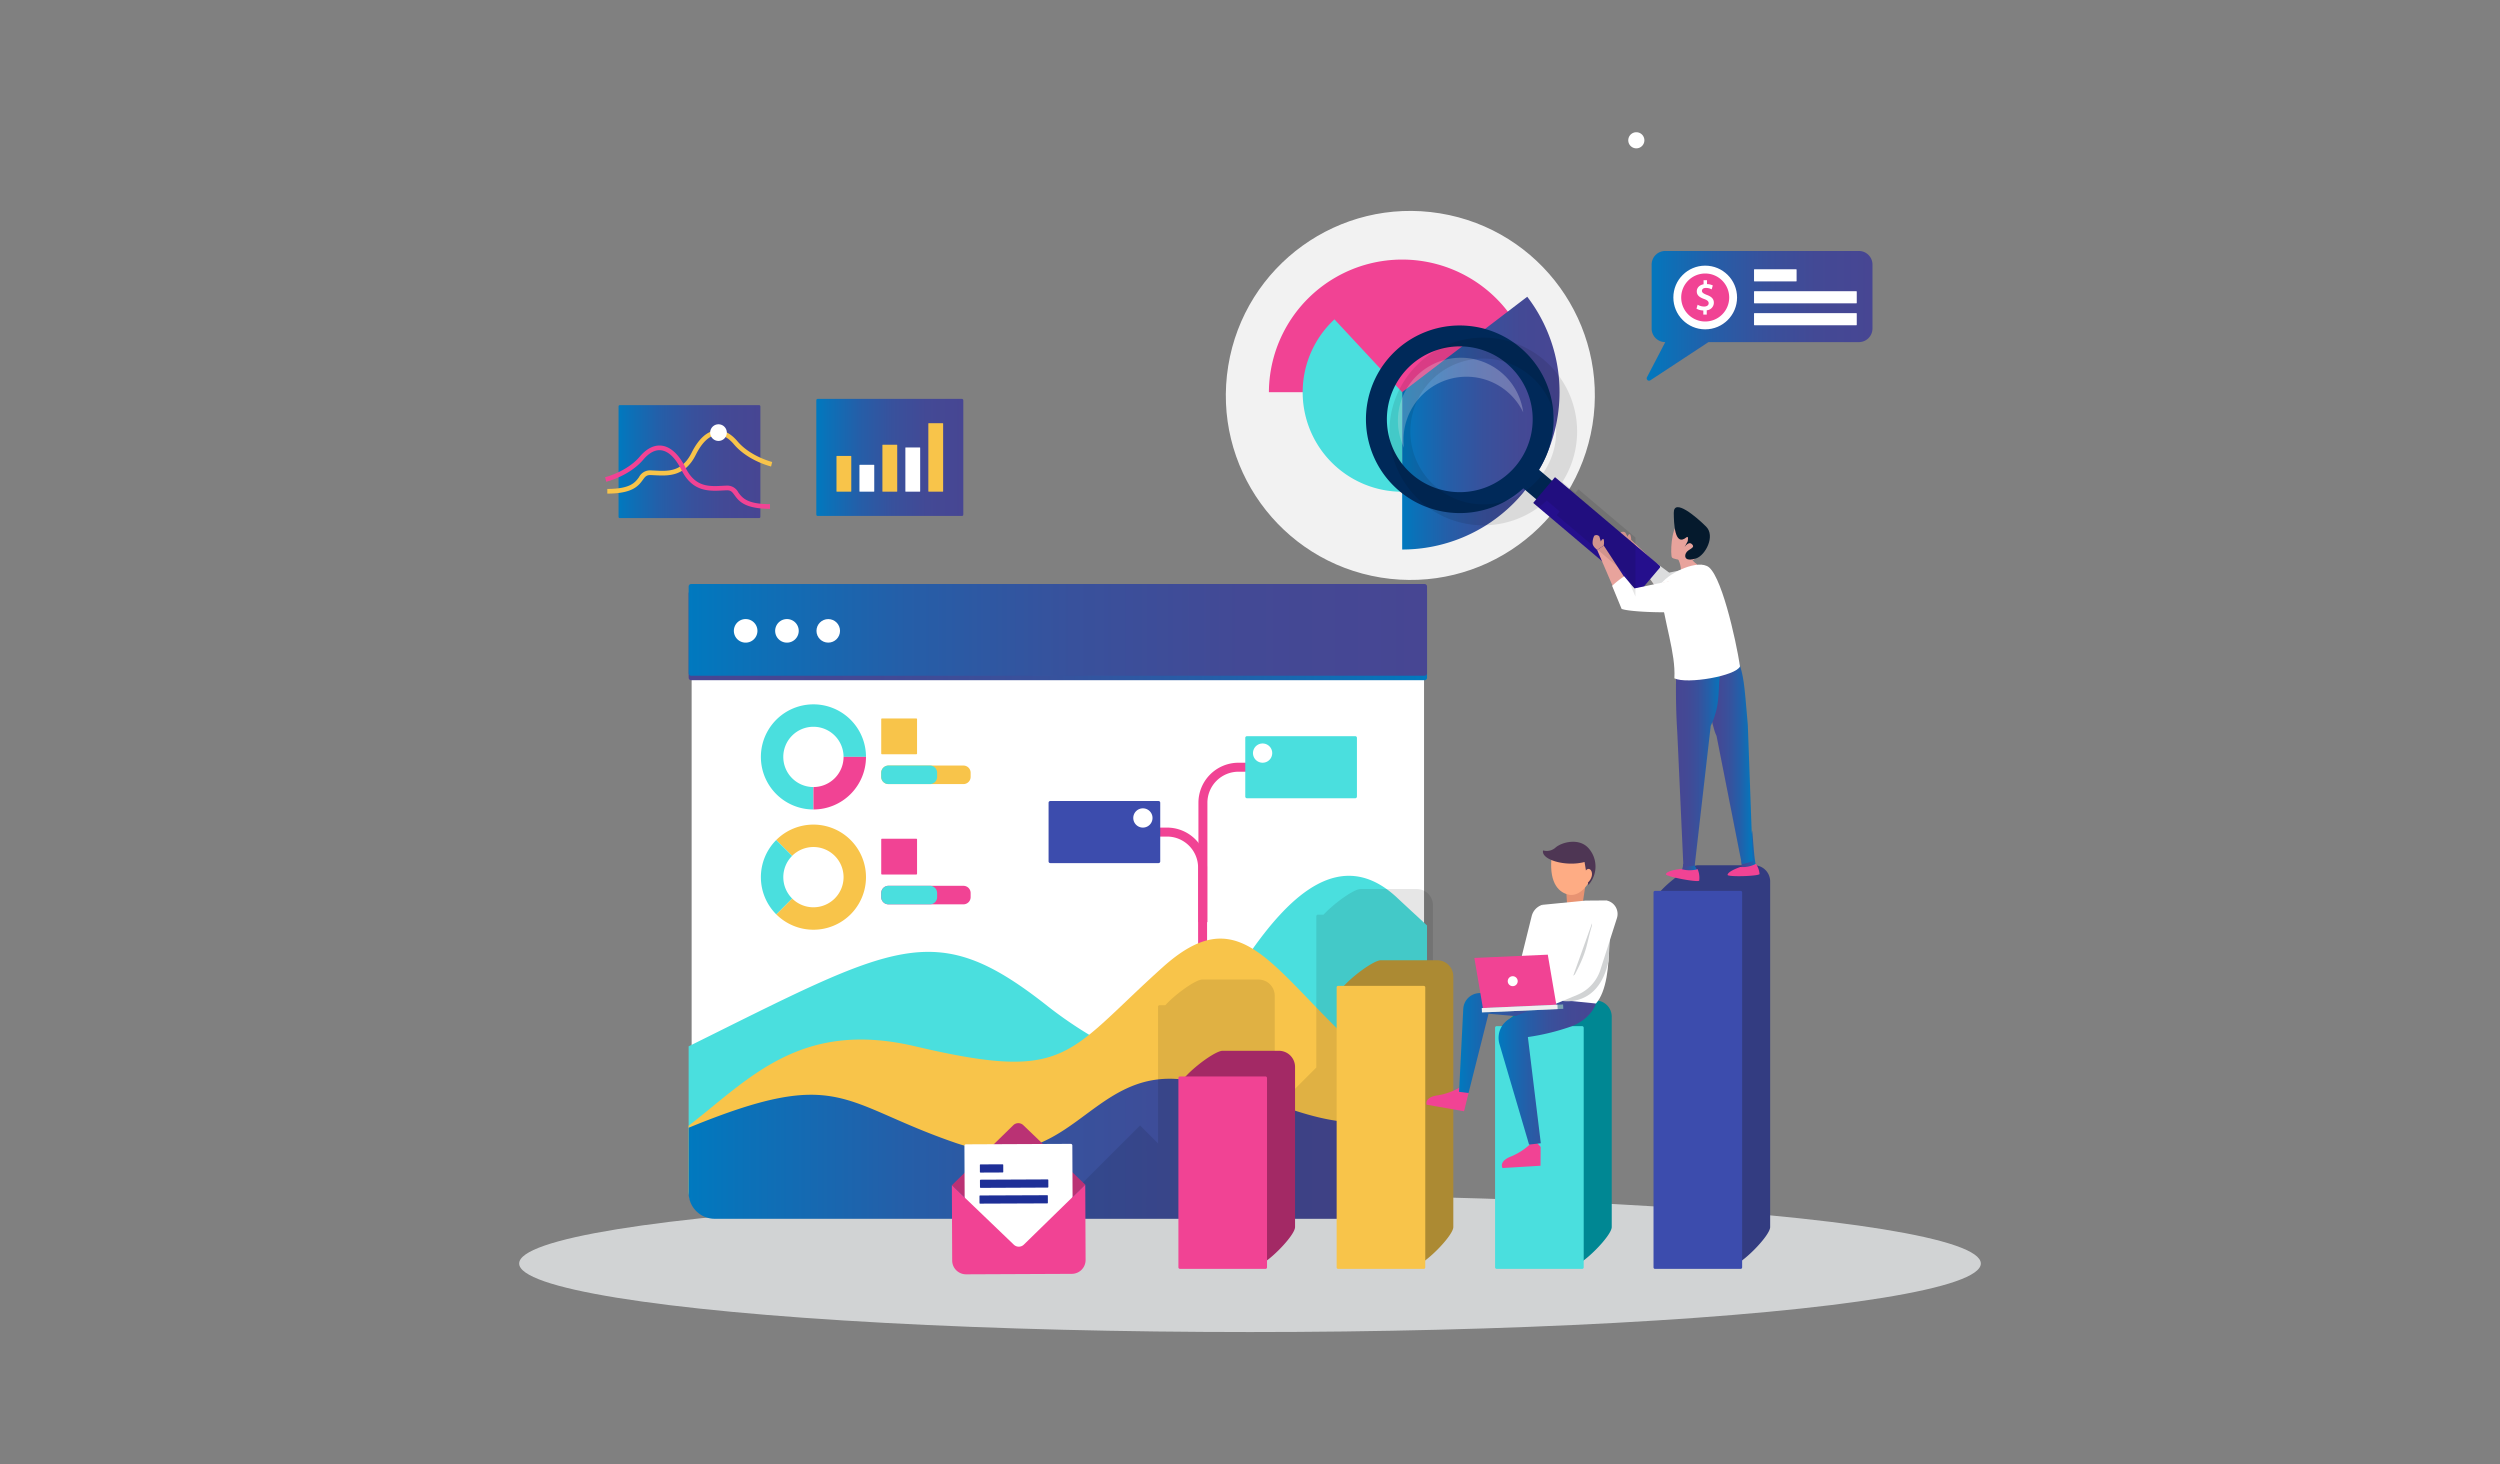 <svg xmlns="http://www.w3.org/2000/svg" xmlns:xlink="http://www.w3.org/1999/xlink" viewBox="0 0 700 410"><rect x="0" y="0" width="700" height="410" fill="#808080" stroke="none"/><defs><linearGradient id="a" x1="228.568" y1="128.081" x2="269.725" y2="128.081" gradientUnits="userSpaceOnUse"><stop offset="0" stop-color="#0079bf"/><stop offset="0.078" stop-color="#0b71b8"/><stop offset="0.296" stop-color="#255ea8"/><stop offset="0.519" stop-color="#38519c"/><stop offset="0.75" stop-color="#434995"/><stop offset="1" stop-color="#474693"/></linearGradient><linearGradient id="b" x1="461.065" y1="88.437" x2="524.294" y2="88.437" xlink:href="#a"/><linearGradient id="c" x1="173.193" y1="129.249" x2="212.906" y2="129.249" xlink:href="#a"/><linearGradient id="d" x1="192.83" y1="177.958" x2="399.566" y2="177.958" gradientUnits="userSpaceOnUse"><stop offset="0" stop-color="#474693"/><stop offset="0.25" stop-color="#434995"/><stop offset="0.481" stop-color="#38519c"/><stop offset="0.704" stop-color="#255ea8"/><stop offset="0.922" stop-color="#0b71b8"/><stop offset="1" stop-color="#0079bf"/></linearGradient><linearGradient id="e" x1="192.83" y1="176.362" x2="399.566" y2="176.362" xlink:href="#a"/><linearGradient id="f" x1="192.821" y1="321.655" x2="399.566" y2="321.655" xlink:href="#a"/><linearGradient id="g" x1="408.538" y1="291.995" x2="438.428" y2="291.995" xlink:href="#a"/><linearGradient id="h" x1="419.601" y1="299.294" x2="446.869" y2="299.294" xlink:href="#a"/><linearGradient id="i" x1="392.61" y1="118.477" x2="436.67" y2="118.477" xlink:href="#a"/><linearGradient id="j" x1="8025.708" y1="238.138" x2="8030.139" y2="238.138" gradientTransform="matrix(-1, 0, 0, 1, 8517.481, 0)" xlink:href="#a"/><linearGradient id="k" x1="8026.712" y1="213.334" x2="8039.439" y2="213.334" gradientTransform="matrix(-1, 0, 0, 1, 8517.481, 0)" xlink:href="#a"/><linearGradient id="l" x1="8042.128" y1="243.059" x2="8046.998" y2="243.059" gradientTransform="matrix(-1, 0, 0, 1, 8517.481, 0)" xlink:href="#a"/><linearGradient id="m" x1="8035.291" y1="213.655" x2="8048.18" y2="213.655" gradientTransform="matrix(-1, 0, 0, 1, 8517.481, 0)" xlink:href="#a"/></defs><g style="isolation:isolate"><ellipse cx="350" cy="353.781" rx="204.635" ry="19.193" fill="#d1d3d4" style="mix-blend-mode:multiply"/><rect x="228.568" y="111.692" width="41.156" height="32.778" rx="0.366" fill="url(#a)"/><path d="M234.327,127.669h3.92a.112.112,0,0,1,.112.112v9.777a.111.111,0,0,1-.111.111h-3.921a.111.111,0,0,1-.111-.111v-9.778A.111.111,0,0,1,234.327,127.669Z" fill="#f8c44a"/><path d="M240.757,130.146h3.921a.111.111,0,0,1,.111.111v7.3a.112.112,0,0,1-.112.112h-3.921a.111.111,0,0,1-.111-.111v-7.3A.111.111,0,0,1,240.757,130.146Z" fill="#fff"/><path d="M247.186,124.526h3.921a.112.112,0,0,1,.112.112v12.921a.112.112,0,0,1-.112.112h-3.921a.112.112,0,0,1-.112-.112V124.637A.111.111,0,0,1,247.186,124.526Z" fill="#f8c44a"/><path d="M253.615,125.288h3.921a.111.111,0,0,1,.111.111v12.159a.112.112,0,0,1-.112.112h-3.921a.111.111,0,0,1-.111-.111V125.4A.111.111,0,0,1,253.615,125.288Z" fill="#fff"/><rect x="259.934" y="118.492" width="4.144" height="19.178" rx="0.111" fill="#f8c44a"/><path d="M524.294,74.087v17.9a3.812,3.812,0,0,1-3.816,3.807H478.36L462.1,106.488a.661.661,0,0,1-.952-.855l5.126-9.84a3.813,3.813,0,0,1-3.817-3.807v-17.9a3.815,3.815,0,0,1,3.817-3.815h54.209A3.814,3.814,0,0,1,524.294,74.087Z" fill="url(#b)"/><path d="M491.26,75.4h11.655a.133.133,0,0,1,.133.133v3.13a.132.132,0,0,1-.132.132H491.26a.132.132,0,0,1-.132-.132V75.534A.132.132,0,0,1,491.26,75.4Z" fill="#fff"/><path d="M491.26,81.54h28.5a.133.133,0,0,1,.133.133V84.8a.132.132,0,0,1-.132.132H491.26a.132.132,0,0,1-.132-.132V81.672A.132.132,0,0,1,491.26,81.54Z" fill="#fff"/><path d="M491.26,87.678h28.5a.133.133,0,0,1,.133.133v3.13a.132.132,0,0,1-.132.132H491.26a.132.132,0,0,1-.132-.132V87.81A.132.132,0,0,1,491.26,87.678Z" fill="#fff"/><circle cx="477.458" cy="83.299" r="8.918" fill="#fff"/><path d="M484.176,83.3a6.719,6.719,0,1,1-6.718-6.718A6.719,6.719,0,0,1,484.176,83.3Z" fill="#f14394"/><path d="M479.857,84.426c-.118-.781-.645-1.317-1.653-1.735-.045-.019-.091-.046-.145-.064-.028-.009-.055-.018-.092-.027-1-.4-1.416-.672-1.426-1.154a.776.776,0,0,1,.055-.281.791.791,0,0,1,.472-.446,1.6,1.6,0,0,1,.6-.1,3.235,3.235,0,0,1,1.28.255c.127.054.237.1.319.145l.172-.572.146-.518c-.064-.036-.137-.064-.218-.1a3.942,3.942,0,0,0-1.408-.282v-1.1H477V79.6a2.7,2.7,0,0,0-.818.272,1.931,1.931,0,0,0-.509.364,1.845,1.845,0,0,0-.572,1.372c0,1.09.8,1.662,2.035,2.107.009,0,.027.009.036.009.854.318,1.254.654,1.254,1.181,0,.564-.509.927-1.254.927a3.571,3.571,0,0,1-1.681-.427,1.317,1.317,0,0,1-.154-.091l-.1.345-.218.764a3.6,3.6,0,0,0,1.572.49,2.1,2.1,0,0,0,.336.027v1.145l.637.009h.326V86.879a2.142,2.142,0,0,0,1.989-2.1C479.875,84.653,479.866,84.535,479.857,84.426Z" fill="#fff"/><path d="M173.547,113.435h39.006a.353.353,0,0,1,.353.353v30.923a.353.353,0,0,1-.353.353H173.547a.354.354,0,0,1-.354-.354V113.788A.353.353,0,0,1,173.547,113.435Z" fill="url(#c)"/><path d="M170.047,138.209V136.9c6.476,0,7.806-1.83,8.875-3.3a3.47,3.47,0,0,1,3.314-1.892c.377.013.762.033,1.151.053,3.728.193,7.579.388,10.267-5,1.888-3.785,4.216-5.944,6.732-6.246,2.1-.248,4.208.8,6.1,3.04,3.59,4.253,9.665,5.785,9.727,5.8l-.312,1.268c-.264-.065-6.543-1.641-10.411-6.226-1.594-1.889-3.318-2.783-4.944-2.584-2.06.246-4.038,2.159-5.72,5.531-3.07,6.159-7.744,5.918-11.5,5.727-.381-.02-.758-.039-1.129-.053-1.2-.029-1.558.456-2.213,1.356C178.8,135.991,177.187,138.209,170.047,138.209Z" fill="#f8c44a"/><path d="M215.6,142.472v-1.305c-6.476,0-7.805-1.83-8.875-3.3a3.469,3.469,0,0,0-3.314-1.892c-.377.013-.761.033-1.15.053-3.729.193-7.58.388-10.268-5-1.888-3.785-4.217-5.944-6.732-6.246-2.1-.248-4.208.8-6.1,3.04-3.591,4.253-9.665,5.785-9.726,5.8l.311,1.268c.265-.065,6.543-1.641,10.411-6.226,1.595-1.889,3.319-2.783,4.944-2.585,2.06.247,4.038,2.16,5.721,5.532,3.069,6.159,7.744,5.918,11.5,5.727.381-.02.759-.039,1.129-.053,1.2-.029,1.558.456,2.213,1.356C206.843,140.254,208.455,142.472,215.6,142.472Z" fill="#f14394"/><path d="M203.507,121.131a2.33,2.33,0,1,1-2.33-2.33A2.33,2.33,0,0,1,203.507,121.131Z" fill="#fff"/><path d="M460.427,39.282a2.256,2.256,0,1,1-2.256-2.256A2.255,2.255,0,0,1,460.427,39.282Z" fill="#fff"/><path d="M398.731,173V328.9a7.112,7.112,0,0,1-7.237,6.985h-190.6a7.125,7.125,0,0,1-7.236-6.985V173a7.125,7.125,0,0,1,7.236-6.985h190.6A7.112,7.112,0,0,1,398.731,173Z" fill="#fff"/><path d="M193.526,165.466H398.87a.7.7,0,0,1,.7.7v23.592a.7.7,0,0,1-.7.7H193.525a.7.7,0,0,1-.7-.7V166.162A.7.7,0,0,1,193.526,165.466Z" fill="url(#d)"/><path d="M193.526,163.527H398.87a.7.7,0,0,1,.7.7V188.5a.7.7,0,0,1-.7.7H193.525a.7.7,0,0,1-.7-.7V164.224A.7.7,0,0,1,193.526,163.527Z" fill="url(#e)"/><path d="M212.082,176.639a3.3,3.3,0,1,1-3.295-3.3A3.3,3.3,0,0,1,212.082,176.639Z" fill="#fff"/><path d="M223.645,176.639a3.3,3.3,0,1,1-3.3-3.3A3.3,3.3,0,0,1,223.645,176.639Z" fill="#fff"/><circle cx="231.911" cy="176.639" r="3.296" fill="#fff"/><path d="M227.767,197.216a14.72,14.72,0,1,0,0,29.44v-6.283a8.438,8.438,0,1,1,8.43-8.444h6.283A14.725,14.725,0,0,0,227.767,197.216Z" fill="#4adfde"/><path d="M242.48,211.929a14.736,14.736,0,0,1-14.713,14.727v-6.283a8.442,8.442,0,0,0,8.43-8.444Z" fill="#f14394"/><path d="M246.967,201.165h9.583a.224.224,0,0,1,.224.224v9.582a.224.224,0,0,1-.224.224h-9.582a.225.225,0,0,1-.225-.225v-9.581A.224.224,0,0,1,246.967,201.165Z" fill="#f8c44a"/><path d="M271.779,216.39v1.131a2.021,2.021,0,0,1-2.022,2.023H248.773a2.032,2.032,0,0,1-2.035-2.023V216.39a2.034,2.034,0,0,1,2.035-2.036h20.984A2.024,2.024,0,0,1,271.779,216.39Z" fill="#f8c44a"/><path d="M262.394,216.39v1.131a2.022,2.022,0,0,1-2.023,2.023h-11.6a2.032,2.032,0,0,1-2.035-2.023V216.39a2.034,2.034,0,0,1,2.035-2.036h11.6A2.025,2.025,0,0,1,262.394,216.39Z" fill="#4adfde"/><path d="M238.164,256.021A14.719,14.719,0,1,0,217.348,235.2l4.442,4.442a8.438,8.438,0,1,1,.009,11.933l-4.443,4.442A14.724,14.724,0,0,0,238.164,256.021Z" fill="#f8c44a"/><path d="M217.356,256.021a14.735,14.735,0,0,1-.008-20.817l4.442,4.442a8.445,8.445,0,0,0,.009,11.933Z" fill="#4adfde"/><path d="M246.967,234.837h9.583a.224.224,0,0,1,.224.224v9.582a.224.224,0,0,1-.224.224h-9.582a.225.225,0,0,1-.225-.225v-9.581A.224.224,0,0,1,246.967,234.837Z" fill="#f14394"/><path d="M271.779,250.062v1.131a2.021,2.021,0,0,1-2.022,2.023H248.773a2.031,2.031,0,0,1-2.035-2.023v-1.131a2.034,2.034,0,0,1,2.035-2.035h20.984A2.023,2.023,0,0,1,271.779,250.062Z" fill="#f14394"/><path d="M262.394,250.062v1.131a2.021,2.021,0,0,1-2.023,2.023h-11.6a2.031,2.031,0,0,1-2.035-2.023v-1.131a2.034,2.034,0,0,1,2.035-2.035h11.6A2.024,2.024,0,0,1,262.394,250.062Z" fill="#4adfde"/><path d="M338.075,258.2h-2.514V224.765a11.214,11.214,0,0,1,11.2-11.2h9.461v2.515h-9.461a8.7,8.7,0,0,0-8.687,8.687Z" fill="#f14394"/><path d="M349.151,206.131h30.317a.473.473,0,0,1,.473.473v16.433a.474.474,0,0,1-.474.474H349.15a.474.474,0,0,1-.474-.474V206.6A.474.474,0,0,1,349.151,206.131Z" fill="#4adfde"/><path d="M356.223,210.87a2.693,2.693,0,1,1-2.693-2.694A2.693,2.693,0,0,1,356.223,210.87Z" fill="#fff"/><path d="M335.467,276.359h2.514V242.925a11.214,11.214,0,0,0-11.2-11.2h-9.461v2.515h9.461a8.7,8.7,0,0,1,8.688,8.686Z" fill="#f14394"/><path d="M294.075,224.292h30.317a.473.473,0,0,1,.473.473V241.2a.474.474,0,0,1-.474.474H294.074a.473.473,0,0,1-.473-.473V224.766A.474.474,0,0,1,294.075,224.292Z" transform="translate(618.467 465.962) rotate(180)" fill="#3c4cad"/><path d="M317.318,229.03a2.694,2.694,0,1,0,2.694-2.693A2.693,2.693,0,0,0,317.318,229.03Z" fill="#fff"/><path d="M399.566,259.133v74.289a7.281,7.281,0,0,1-7.295,7.274H200.116a7.3,7.3,0,0,1-7.3-7.274V292.975c58.08-28.77,68.721-36.151,99.909-11.741a114.846,114.846,0,0,0,12.238,8.5c21.712,12.842,27.907,1.964,35.633-8.957,2.59-3.648,6.022-9.345,10.167-15.108,10.229-14.331,24.647-29.116,40.467-14.267C394.3,254.277,397.063,256.8,399.566,259.133Z" fill="#4adfde"/><path d="M399.566,308.8v24.626a7.281,7.281,0,0,1-7.295,7.274H200.116a7.3,7.3,0,0,1-7.3-7.274V315.206c16.964-13.144,31.3-29.784,63.368-22.252,28.62,6.734,37.771,5.547,48.779-3.216,5.5-4.4,11.481-10.727,20.59-18.907,10.4-9.345,17.719-9.755,25.21-5.158C362.465,272.86,374.551,292.285,399.566,308.8Z" fill="#f8c44a"/><path d="M399.566,309.36v24.626a7.281,7.281,0,0,1-7.295,7.274H200.116a7.3,7.3,0,0,1-7.3-7.274V315.77c42.3-17.353,42.325-6.928,74.591,4.187,32.246,11.094,37.1-21.173,64.168-17.634C358.645,305.842,373.9,322.374,399.566,309.36Z" fill="url(#f)"/><path d="M396.961,341.26a7.453,7.453,0,0,0,7.467-7.445V293.83l-3.2-3.2V253.456a4.527,4.527,0,0,0-4.528-4.527h-15.76c-1.841,0-7.488,4.05-10.339,7.185h-1.621a.414.414,0,0,0-.414.414v42.388l-11.647,11.647V278.805a4.526,4.526,0,0,0-4.526-4.527H336.631c-1.841,0-7.488,4.051-10.34,7.185h-1.619a.415.415,0,0,0-.416.415v38.279l-5.031-5.032L293.09,341.26Z" opacity="0.1"/><path d="M396,354.5l-9.365-6.395a4.526,4.526,0,0,1-4.527-4.526l-7.5-64.736c0-2.5,9.527-9.972,12.027-9.972H402.4a4.527,4.527,0,0,1,4.528,4.527v70.181C406.923,346.075,398.5,354.5,396,354.5Z" fill="#ac8a33"/><path d="M374.677,276.052H398.66a.415.415,0,0,1,.415.415v78.405a.414.414,0,0,1-.414.414H374.677a.415.415,0,0,1-.415-.415V276.466A.414.414,0,0,1,374.677,276.052Z" fill="#f8c44a"/><path d="M440.362,354.5,431,348.1a4.526,4.526,0,0,1-4.526-4.526l-7.5-53.469c0-2.5,9.526-9.972,12.026-9.972h15.76a4.526,4.526,0,0,1,4.527,4.526v58.915C451.284,346.075,442.862,354.5,440.362,354.5Z" fill="#008793"/><rect x="418.623" y="287.318" width="24.814" height="67.968" rx="0.415" fill="#4adfde"/><path d="M484.725,354.5l-9.366-6.395a4.526,4.526,0,0,1-4.527-4.526l-7.5-91.339c0-2.5,9.526-9.971,12.026-9.971h15.76a4.526,4.526,0,0,1,4.526,4.526v96.784C495.645,346.075,487.225,354.5,484.725,354.5Z" fill="#333c81"/><path d="M463.4,249.45h23.985a.414.414,0,0,1,.414.414V354.872a.414.414,0,0,1-.414.414H463.4a.415.415,0,0,1-.415-.415V249.865A.415.415,0,0,1,463.4,249.45Z" fill="#3c4cad"/><path d="M351.693,354.5l-9.366-6.395a4.526,4.526,0,0,1-4.526-4.526l-7.5-39.386c0-2.5,9.526-9.972,12.026-9.972h15.761a4.527,4.527,0,0,1,4.526,4.526v44.832C362.614,346.075,354.192,354.5,351.693,354.5Z" fill="#a32965"/><rect x="329.953" y="301.402" width="24.813" height="53.885" rx="0.415" fill="#f14394"/><path d="M303.873,331.7l-17.2,16.8a2.013,2.013,0,0,1-2.807.012L266.52,331.869l17.2-16.81a2.01,2.01,0,0,1,2.805-.012Z" fill="#ba3274"/><path d="M299.965,354.283l-29.336.131a.439.439,0,0,1-.442-.437l-.148-33.124a.44.44,0,0,1,.438-.441l29.336-.131a.438.438,0,0,1,.441.437l.148,33.124A.44.44,0,0,1,299.965,354.283Z" fill="#fff"/><path d="M303.873,331.7l.094,21.084a3.876,3.876,0,0,1-3.86,3.893l-29.6.132a3.876,3.876,0,0,1-3.894-3.858l-.093-21.085,17.347,16.641a2.013,2.013,0,0,0,2.807-.012Z" fill="#f14394"/><rect x="274.371" y="326.017" width="6.543" height="2.29" rx="0.153" transform="translate(-1.456 1.241) rotate(-0.255)" fill="#1e2f97"/><rect x="274.39" y="330.275" width="19.142" height="2.29" rx="0.168" transform="translate(-1.477 1.272) rotate(-0.256)" fill="#1e2f97"/><path d="M274.577,334.561h18.806a.167.167,0,0,1,.167.167v1.955a.168.168,0,0,1-.168.168H274.576a.167.167,0,0,1-.167-.167v-1.955a.168.168,0,0,1,.168-.168Z" transform="matrix(1, -0.004, 0.004, 1, -1.493, 1.269)" fill="#1e2f97"/><path d="M411.193,306.032l-1.259,5.124-10.491-1.847s-.756-2.114,3.188-2.62a17.916,17.916,0,0,0,7.3-2.969Z" fill="#f14394"/><path d="M431.381,321.132l-.033,5.276-10.634.643s-1.226-1.881,2.491-3.29a17.9,17.9,0,0,0,6.413-4.585Z" fill="#f14394"/><path d="M408.538,305.711l2.656.324,5.592-22.183,10.043.889,11.6-5.98-.283-.805-3.941.617-19.707-.511a4.671,4.671,0,0,0-4.785,4.432Z" fill="url(#g)"/><path d="M419.853,292.346l8.285,28.135,3.289-.368-3.622-29.74a63.684,63.684,0,0,0,12.3-3.031c5.627-2.234,6.765-6.361,6.765-6.361l-7.175-2.873-1.266.653-14.984,6.12A6.179,6.179,0,0,0,419.853,292.346Z" fill="url(#h)"/><path d="M443.827,248.433l-.664,4.45a2.223,2.223,0,0,1-2.428,1.882h0a2.222,2.222,0,0,1-1.989-2.071l-.286-4.564Z" fill="#e89372"/><path d="M434.389,240.545c-.548,7.009,2.264,9.465,4.976,9.99s5.741-2.543,6.5-6.128-7.061-8.531-9.681-6.466S434.389,240.545,434.389,240.545Z" fill="#feac84"/><path d="M443.673,241.359c-5.263,1.41-12.248-.641-11.615-3.241a3.681,3.681,0,0,0,3.52-.822c1.712-1.487,6.889-2.942,9.531.586a7.7,7.7,0,0,1-.378,9.93Z" fill="#4e3654"/><path d="M443.99,243.824c1.044-1.575,2.754.621,1.035,2.845S443.99,243.824,443.99,243.824Z" fill="#feac84"/><path d="M431.819,253.356h0a4.431,4.431,0,0,0-2.946,3.152l-3.267,13.17,5.223.417,4.486-11.257Z" fill="#fff"/><path d="M443.907,252.168l5.853-.044s3.044,22.2-2.891,28.857l-15.7-1.577.647-26.048Z" fill="#fff"/><path d="M450.374,269.153c-2.747,12.987-12.8,11.122-12.8,11.122L450.9,261.469Z" fill="#d1d3d4" style="mix-blend-mode:multiply"/><path d="M446.163,265.12c-2.747,12.987-5.823,8.542-5.823,8.542l5.412-15.129Z" fill="#d1d3d4" style="mix-blend-mode:multiply"/><path d="M449.76,252.124c-1.275,1.848-2.971,3.8-3.792,6.354-1.853,5.763-1.229,7.289-5.04,14.42l-12.252,7.267,3.145,2.462,9.8-4.054a11.389,11.389,0,0,0,6.5-7.056l4.617-14.431A3.85,3.85,0,0,0,449.76,252.124Z" fill="#fff"/><polygon points="415.365 283.142 435.923 282.228 433.38 267.308 412.822 268.223 415.365 283.142" fill="#f14394"/><rect x="416.496" y="281.717" width="21.209" height="1.227" transform="translate(866.333 545.392) rotate(177.452)" fill="#7ba4b2"/><rect x="414.909" y="281.788" width="21.21" height="1.227" transform="translate(863.161 545.608) rotate(177.452)" fill="#efeff0"/><path d="M424.956,274.671a1.394,1.394,0,1,1-1.455-1.331A1.395,1.395,0,0,1,424.956,274.671Z" fill="#fff"/><circle cx="394.899" cy="110.723" r="51.658" transform="translate(222.35 482.787) rotate(-80.783)" fill="#f2f2f2"/><path d="M429.929,109.807H355.292a37.319,37.319,0,0,1,74.637,0Z" fill="#f14394"/><path d="M392.61,109.807v27.882a27.863,27.863,0,0,1-18.967-48.273Z" fill="#4adfde"/><path d="M436.67,109.807a44.06,44.06,0,0,1-44.06,44.06v-44.06l35.016-26.72A43.84,43.84,0,0,1,436.67,109.807Z" fill="url(#i)"/><path d="M455.128,152.588l2.135,2.935,7.4,10.157c2.06.373,5.875-.68,9.568-1.636l2.329-5.92-9.688,2.733-7.585-7.259-2.561-2.439Z" fill="#e8a39c"/><path d="M461.089,160.776l3.714,5.284c2.061.374,11.594-1,15.287-1.958l-3.036-5.762-9.69,1.989-3.4-2.517A27.839,27.839,0,0,0,461.089,160.776Z" fill="#dcddde"/><path d="M456.723,151.159a3.925,3.925,0,0,0-.275-1.51c-.146-.142-.33-.083-.554.206l-.163.435-.632-1.156a1.137,1.137,0,0,0-1.467.065,3.61,3.61,0,0,0-.06,2.048c.243.689,1.12,1.046,1.556,1.341Z" fill="#e8a39c"/><path d="M487.6,241.333a4.667,4.667,0,0,1-.26,2.315l4.431-1.251c-.58-.541-1.005-9.238-1.159-9.769Z" fill="url(#j)"/><path d="M490.769,241.1l-3.038.95-7.1-36c-1.451-2.889-3.156-12.4-2.4-21.426l8.6.581c1.395,4.361,1.511,5.312,2.558,17.794Z" fill="url(#k)"/><path d="M491.655,241.87a5.917,5.917,0,0,1,1.018,2.872c-.424.616-8.913.837-8.948.234.058-.887,2.455-1.824,3.565-2.22A7.834,7.834,0,0,0,491.655,241.87Z" fill="#f14394"/><path d="M475.3,158.086a6.586,6.586,0,0,1-2.635-3.393l-2.963,1.572a7,7,0,0,1,.9,4.479Z" fill="#e8a39c"/><path d="M474.38,156.6c.213.631-5.716.285-6.246-.522-.427-.65-.292-8.194,1.877-9.508l2.432.255c3.2.335,5.2,3.679,3.79,6.315Z" fill="#e8a39c"/><path d="M471.253,241.887a3.538,3.538,0,0,1-.77,2.345l4.87-.284c-.29-.712-.85-1.316-.855-1.937Z" fill="url(#l)"/><path d="M474.516,242.388l-3.161.3-1.712-37.562a182.3,182.3,0,0,1-.161-20.509l12.708.992c-1.723,6.939.147,10.446-3.187,17.615Z" fill="url(#m)"/><path d="M475.345,243.374a6.325,6.325,0,0,1,.437,3.216c-.572.542-9.435-1.175-9.342-1.809.253-.907,2.944-1.33,4.18-1.487A8.3,8.3,0,0,0,475.345,243.374Z" fill="#f14394"/><path d="M487.209,186.576c-1.05,2.66-14.814,5.084-18.385,3.356.411-7.145-2.819-15.228-4.1-25.943,1.875-3.23,9.743-7.075,13.107-5.547C481.759,159.759,486.043,179.043,487.209,186.576Z" fill="#fff"/><path d="M472.183,150.467c-3.317,2.717-3.5-4.016-3.526-6.857-.035-4.281,6.283,1.071,9.059,3.843,2.64,2.639-.207,8-2.748,8.878-2.88.992-3.506-.265-2.905-1.463s2.737-1.37,1.742-2.437-2.133.765-2.133.765l.878-1.639S472.92,149.863,472.183,150.467Z" fill="#051a2d"/><path d="M393.14,125.391a17.627,17.627,0,0,1,33.363-9.923,17.62,17.62,0,1,0-33.363,9.923Z" fill="#fff" opacity="0.25"/><path d="M388.682,100.424a26.279,26.279,0,0,1,42.218,31.1l28.506,24.117a.282.282,0,0,1,.033.4l-4.029,4.762a.282.282,0,0,1-.4.034l-28.484-24.1a26.278,26.278,0,0,1-37.845-36.318Zm6.879,32.554a20.41,20.41,0,1,0-2.4-28.764A20.4,20.4,0,0,0,395.561,132.978Z" fill="#002959"/><path d="M459.209,165.511l5.5-6.5a.471.471,0,0,0-.055-.664L435.5,133.678a.129.129,0,0,0-.185.015l-5.939,7.019a.132.132,0,0,0,.016.186l29.158,24.668A.472.472,0,0,0,459.209,165.511Z" fill="#250f8d"/><path d="M447.207,153.987l1.543,3.6,5.352,12.456c1.952.805,5.892.4,9.7.079l3.449-7.305-10.072,2.42-6.08-9.348-2.055-3.143Z" fill="#e8a39c"/><path d="M451.394,164.028l2.652,6.455c1.952.805,11.565,1.159,15.369.837l1.094-9.255-12.873,2.694-2.867-3.391A28.266,28.266,0,0,0,451.394,164.028Z" fill="#fff"/><path d="M449.04,152.745a4.748,4.748,0,0,0,.014-1.692c-.117-.183-.308-.154-.582.116l-.243.441-.4-1.378a1.057,1.057,0,0,0-1.451-.212,4.356,4.356,0,0,0-.444,2.21c.109.8.9,1.353,1.276,1.757Z" fill="#e8a39c"/><path d="M432.286,100.749a26.273,26.273,0,0,1,5.185,34.193l3.637,3.077.772-.911a.131.131,0,0,1,.185-.016l15.86,13.418v16.552l-2.6-6.062-.206-.48-19.158-16.208a.133.133,0,0,1-.016-.186l.772-.912-3.614-3.058a26.278,26.278,0,1,1-.813-39.407Zm-30.154,35.643a20.41,20.41,0,1,0-2.4-28.764A20.4,20.4,0,0,0,402.132,136.392Z" opacity="0.1"/></g></svg>